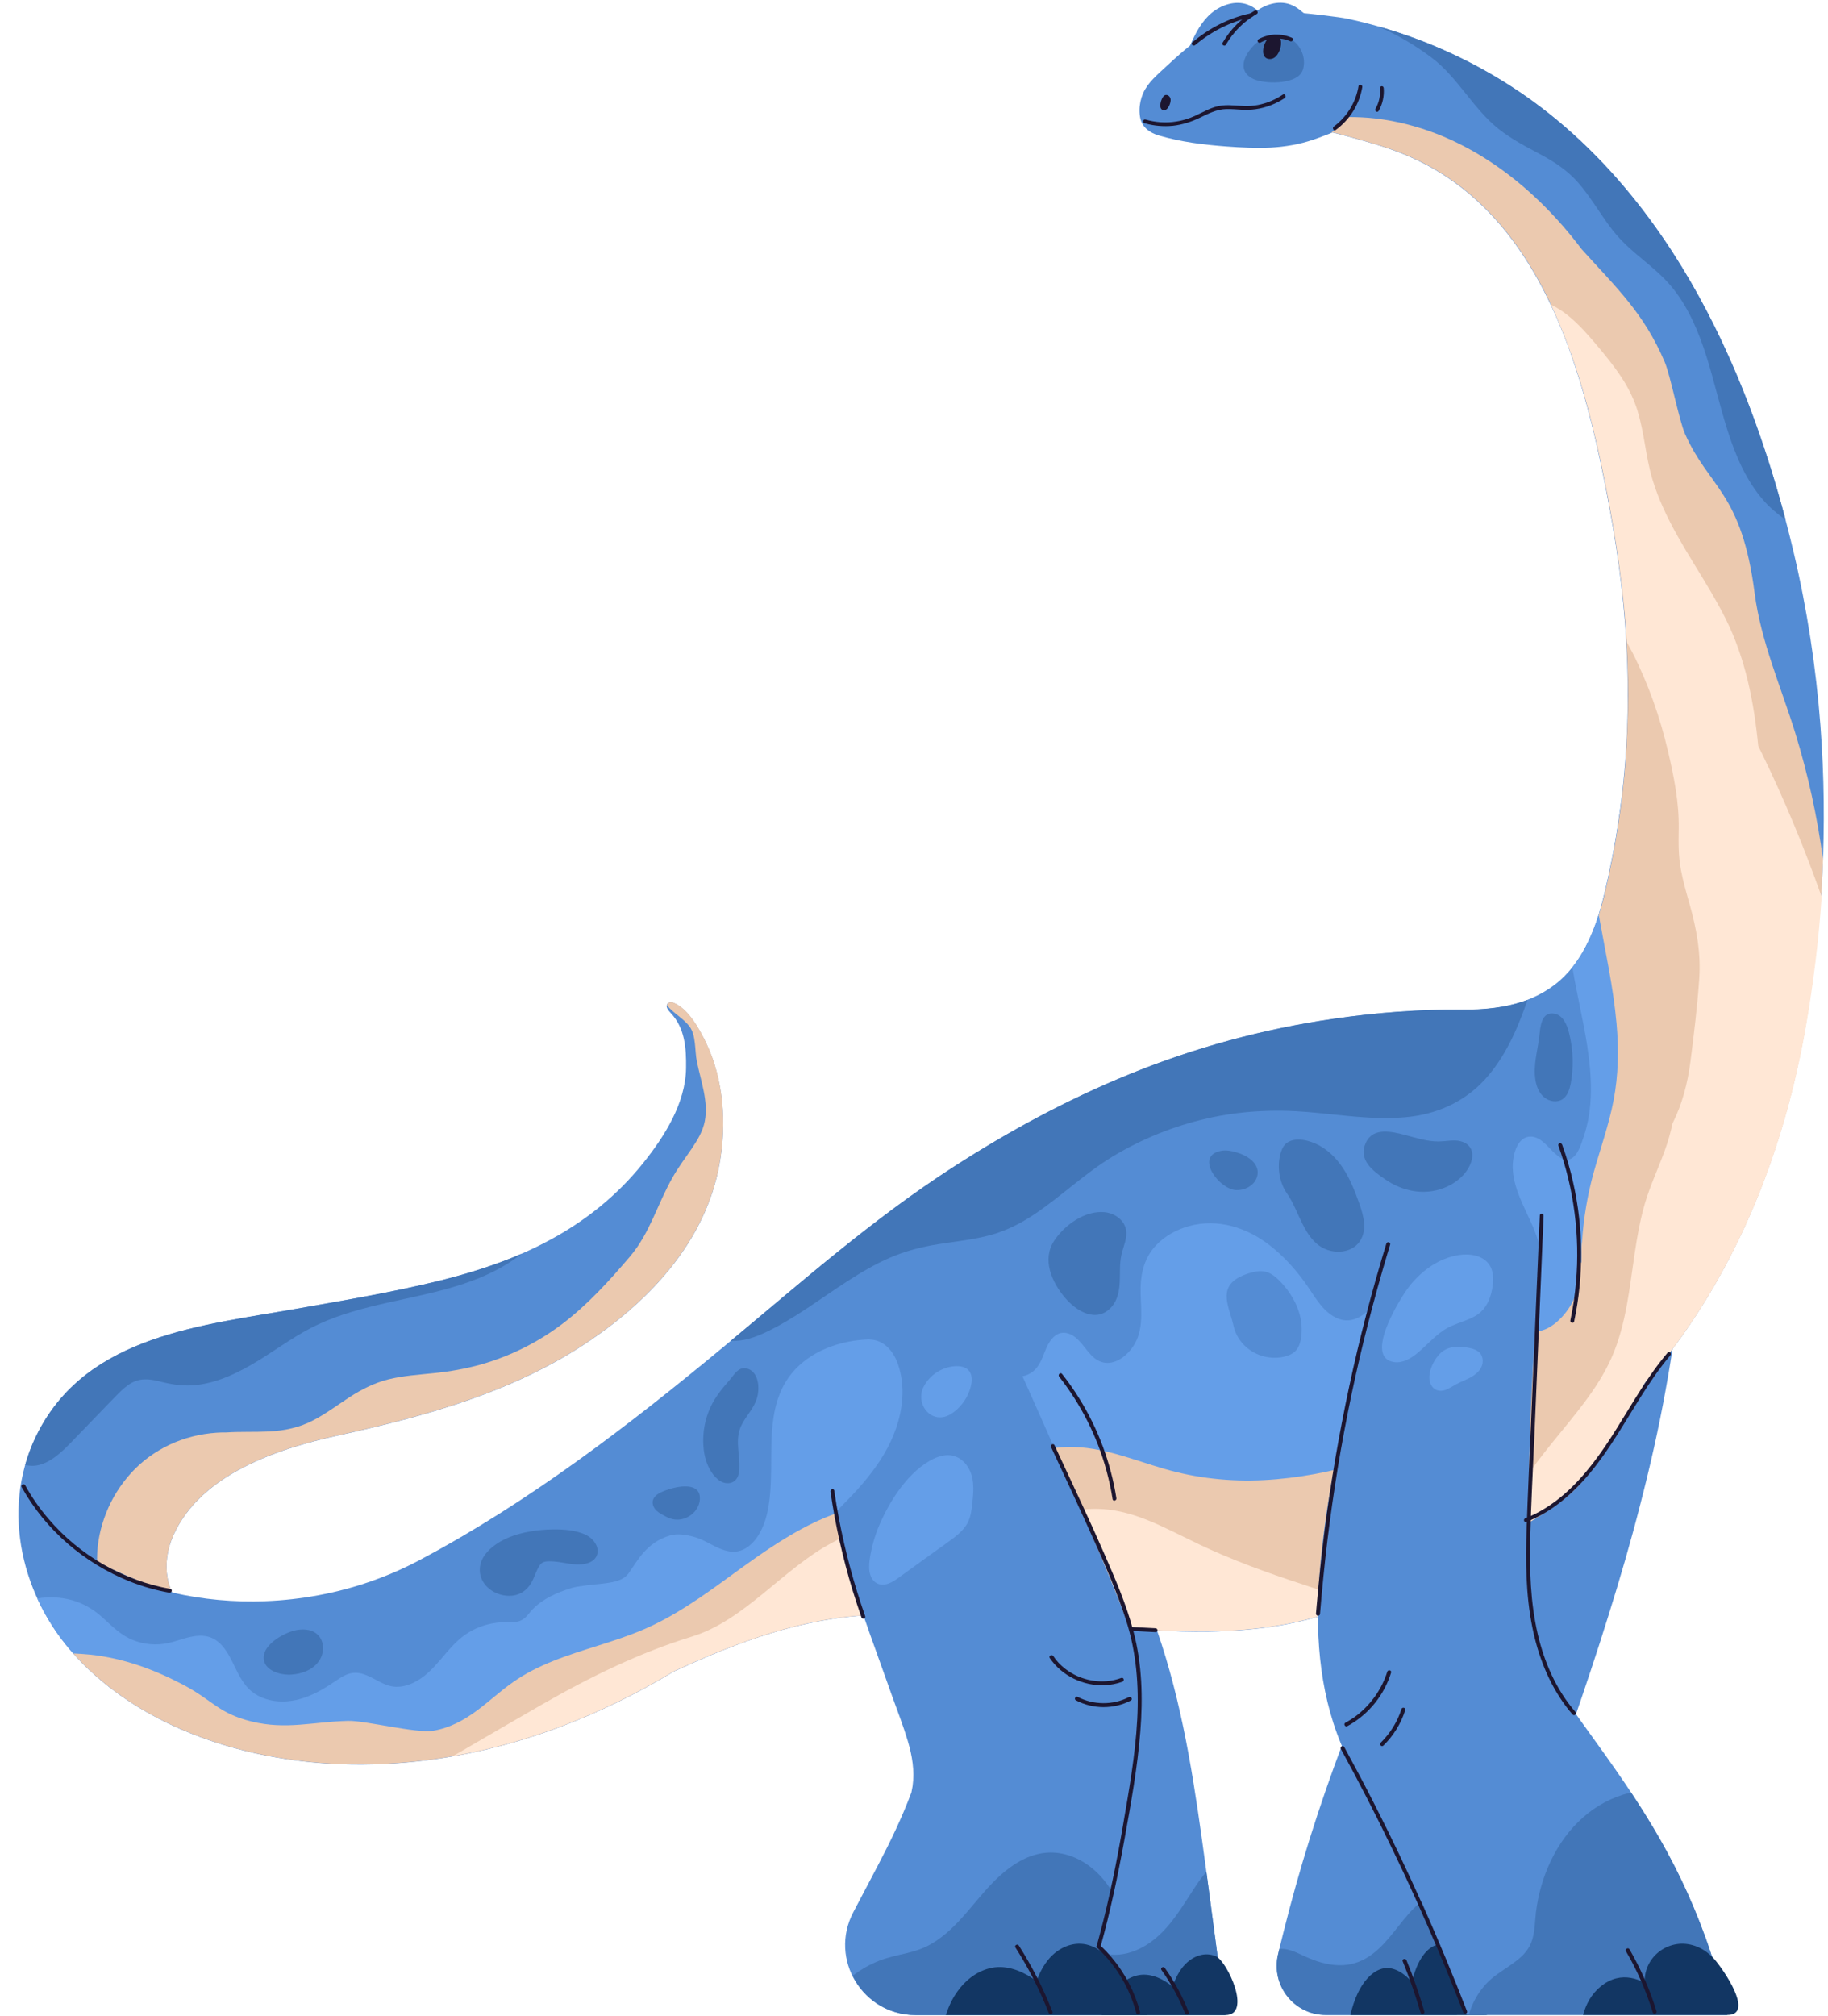 <?xml version="1.0" encoding="UTF-8"?>
<!DOCTYPE svg PUBLIC '-//W3C//DTD SVG 1.0//EN'
          'http://www.w3.org/TR/2001/REC-SVG-20010904/DTD/svg10.dtd'>
<svg height="1496.9" preserveAspectRatio="xMidYMid meet" version="1.0" viewBox="305.7 237.7 1358.1 1496.9" width="1358.1" xmlns="http://www.w3.org/2000/svg" xmlns:xlink="http://www.w3.org/1999/xlink" zoomAndPan="magnify"
><g
  ><g id="change1_1"
    ><path d="M1560.9,1174.5c-1.8,1.1-3.7,2.2-5.5,3.3c0.1-1.1,0.2-2.3,0.3-3.4c0.1-0.6-0.9-0.8-1-0.2 c-0.1,1.4-0.2,2.8-0.4,4.2c-17.6,10.8-34.1,23.3-49.9,36.6c-17.6,15-34.2,31.1-50.2,47.8c-16.2,16.9-32,34.3-47.6,51.7 c-16.1,17.8-31.7,36.2-42.1,58c-8.1,16.9-13.3,35.1-15.3,53.7c-6.2,12.7-12.2,25.5-17.9,38.3c-10,22.4-19.4,45.1-28.1,68 c-8.7,23-16.8,46.4-24.2,69.9c-7.3,23.3-13.9,46.7-19.8,70.4c-1.4,5.5-2.7,10.9-4,16.4c-5.4,22.9,11.9,44.9,35.4,44.9h118.1 c6-19.9,11.9-39.9,17.9-59.8c7.3-24.2,14.5-48.5,21.8-72.7c7-23.4,14-46.8,21-70.2c1.3-3.8,2.7-7.7,4-11.5 c9.5-27.4,18.7-54.8,27.3-82.5c8.6-27.4,16.6-54.9,23.7-82.7c7.2-27.9,13.6-56,18.7-84.4c5.2-28.2,9.2-56.6,11.7-85.2 c0.2-2,0.3-4.1,0.5-6.1c2.1-1.3,4.1-2.6,6.2-3.8C1562.1,1175.1,1561.5,1174.2,1560.9,1174.5z" fill="#548cd4"
    /></g
    ><g id="change2_1"
    ><path d="M1396.5,1645.2c-5.6-5.8-15-5.2-22.1-2.7c-7.3,2.6-13.5,7.5-18.9,13c-10.6,10.8-18.2,24.5-30.5,33.6 c-6.3,4.7-13.5,7.6-21.4,8c-8.7,0.5-17.3-1.8-25.2-5.1c-7.2-2.9-14.2-7.6-22.2-6.9c-0.3,1.4-0.7,2.8-1,4.1 c-5.4,22.9,11.9,44.9,35.4,44.9h97.5c0.1-0.5,0.2-1.1,0.3-1.6c0.9-4.7,0.8-9.5,0.7-14.2c-0.1-4.6,0-9.3,0.5-13.9 c0.5-4.6,1.4-9.2,2.6-13.7c1.2-4.3,2.8-8.5,4.4-12.7c1.6-4.1,3.3-8.3,4.2-12.7C1402.2,1658.6,1401.6,1650.5,1396.5,1645.2z" fill="#4276b8"
    /></g
    ><g id="change1_2"
    ><path d="M1214.1,1719.1c-4.2-31.4-8.3-62.7-12.5-94.1c-3.8-28.1-7.7-56.3-12.8-84.2c-5.1-27.8-11.5-55.5-20.2-82.4 c-7.7-23.8-17.3-46.9-29.2-68.9c-0.7,0-1.5,0-2.2,0c-12.8,0.1-25.7,0.1-38.5,0.4c-6,0.2-12.1,0.7-17.7,3.1c-4.6,2-8.6,5.2-11.9,8.9 c-6.9,7.7-11.1,17.3-14.9,26.7c-4.3,10.6-8,21.5-11.3,32.5c-13.2,44.6-18.4,91-22.1,137.2c-3.7,45.4-5.9,90.9-12.8,135.9h208.2 C1215.5,1729.2,1214.8,1724.1,1214.1,1719.1z" fill="#548cd4"
    /></g
    ><g id="change2_2"
    ><path d="M1214.1,1719.1c-4-30.4-8.1-60.8-12.1-91.2c0,0,0,0,0,0c-2.8,3-5.2,6.4-7.5,9.8c-2.6,3.9-5.1,7.9-7.7,11.8 c-5,7.8-10.3,15.5-16.7,22.2c-5.8,6-12.6,11.2-20.4,14.4c-3.8,1.6-7.9,2.7-12,3.1c-4.6,0.5-9.2,0-13.8-1c-4.8-1.1-9.5-2.7-14.2-4.2 c-4.9-1.6-9.9-3.2-14.8-4.8c-5-1.6-10-3.3-15-4.9c-0.6,1.5-1.1,3.1-1.5,4.8c-0.9,4-1.2,8.2-0.9,12.4c0.7,8.4,3.7,16.7,8,23.9 c4.4,7.2,10.1,13.5,16.7,18.8h113.7C1215.5,1729.2,1214.8,1724.1,1214.1,1719.1z" fill="#4276b8"
    /></g
    ><g id="change1_3"
    ><path d="M1277.2,250.3c-1.7-2-3.8-3.7-5.9-5.3c-2.1-1.6-4.4-3.1-7-4c-9.1-3.3-19.4,0.2-26.6,6.1 c-8.1,6.7-12.9,16.6-16.9,26.1c-0.1,0.1-0.1,0.3-0.2,0.4c-1.3,1.3-2.7,3.1-1.9,4.9c1,2.3,4.4,1.8,6.4,1.7 c5.9-0.3,11.7-2.1,17.2-4.1c5.8-2.1,11.5-4.4,17.3-6.7c5.2-2.1,10.9-3.9,15.5-7.2c1.9-1.4,3.9-3.2,4.3-5.6 C1280.1,254.3,1278.8,252.1,1277.2,250.3z" fill="#548cd4"
    /></g
    ><g id="change3_1"
    ><path d="M1399.3,1705.9c-4.4-8.9-9.7-18.6-16.9-22.7c-6.9-3.9-14.2-0.5-19.5,6.8c-3.9,5.4-6.4,12.2-8.2,19.5 c-0.8-0.8-1.5-1.6-2.3-2.3c-6.4-6.1-14-9.9-21.6-6.9c-6.7,2.6-12.5,9.4-16.4,17.7c-2.4,5-4.1,10.5-5.5,16.2h101.5 C1407.2,1724.4,1403.6,1714.8,1399.3,1705.9z" fill="#123663"
    /></g
    ><g id="change1_4"
    ><path d="M1658.2,776.7c-3.3-43.4-9.9-86.5-19.9-128.8c-15.6-65.9-37.8-130.7-70.5-190.2 c-32.5-59.1-76.1-112.8-132.1-151c-38.9-26.5-82.9-45.2-128.9-55.1c-6.2-1.3-28-3.8-34.3-4.3c-2.1-0.7-4.3-1.3-6.4-1.7 c-9.6-2-4-0.7-13.7,0.1c-3.5,0.3-7.1,0.7-10.6,1.2c-0.7-0.6-1.5-1.2-2.2-1.8c-2.1-1.6-4.4-3.1-7-4c-9.1-3.3-19.4,0.2-26.6,6.1 c-7.6,6.3-12.3,15.4-16.1,24.3c-2.8,2.2-5.5,4.5-8.1,6.8c-3.2,2.8-6.4,5.7-9.6,8.7c-3.3,3-6.6,6-9.7,9.2c-3.1,3.2-5.8,6.8-7.6,10.9 c-1.7,4-2.6,8.2-2.6,12.5c0,4.3,0.7,8.8,3.6,12.2c2.7,3.3,6.7,5.3,10.7,6.5c16.7,4.9,33.3,6.9,50.6,8.2c10.9,0.8,21.8,1.3,32.7,0.8 c10.8-0.6,21.4-2.4,31.6-5.9c4.8-1.6,9.5-3.5,14.2-5.3c5.1,1.2,10.2,2.6,15.2,4c13,3.6,26,7.3,38.5,12.5 c103.1,42.6,133.9,164,152.2,263c3.4,18.7,6.4,37.5,8.6,56.4c9.2,78.1,5.6,155.2-13.1,231.6c-5.4,22.2-14.6,46.3-32.1,61.9 c-20.3,18-46.9,22.4-73.2,22.1c-31.9-0.3-64,2.2-95.5,6.8c-52.1,7.6-103.2,21.4-151.9,41.3c-45.5,18.5-88.9,42-130.2,68.6 c-61.7,39.7-115.1,87.5-171.5,134.1c-70.3,58.2-144.3,115-225.1,157.8c-11.8,6.3-24.1,11.6-36.7,16c-25.1,8.7-51.6,13.6-78.1,14.6 c-23.2,0.9-46.5-1.2-69.1-6.4c-2.3-4.7-3.6-9.8-4.1-15c-0.8-9.4,1.1-19.1,5-27.7c20.4-45.2,77.2-64,121.7-73.8 c65.9-14.5,131.6-32.4,188-70.8c45.4-30.9,85.7-74.2,95.9-130.7c2.8-15.3,3.5-31,1.9-46.5c-1.5-14.8-5.2-29.5-11.5-42.9 c-4.9-10.3-13.4-26.3-24.9-30.7c-1.4-0.5-3.3-0.3-4.2,0.9c-1.5,2.1,0.6,4.8,2.4,6.7c10.7,11.2,11.7,26.2,11.5,40.9 c-0.3,26.2-16.1,51-32,70.8c-38.6,48.1-91.9,72.7-150.4,87.1c-35.3,8.7-71.1,14.7-106.8,21c-70.3,12.4-154.2,19.7-191.6,90.5 c-28.9,54.6-14,119.3,23.1,162.7c29.4,34.3,70.1,57.1,112.9,70.3c31.1,9.6,63.7,14.4,96.3,14.9c85,1.3,167.1-25.4,239.4-69.1 c9.4-4.3,18.9-8.5,28.4-12.5c23-9.5,46.7-17.8,71.1-23.1c12-2.6,24.2-4.6,36.4-5.6c13.2-1.1,26.4-1,39.6-0.4 c27,1.2,54,2.9,81.1,4.4c19.9,1.1,39.9,2.2,59.8,3.3c27,2.8,54,4.7,81.1,4.3c17.7-0.3,35.5-1.6,53-4.6c17.5-3,34.5-7.8,51.1-14.1 c16.8-6.4,33.2-13.5,49.7-20.6c16.5-7.1,32.8-14.4,48.9-22.5c15.7-7.8,31.2-16.3,46-25.7c7.2-4.6,14.3-9.6,20.6-15.5 c6.1-5.6,11.4-12,16.2-18.7c10.2-14.2,19.2-29.4,27.9-44.5c3.4-5.9,6.8-11.9,10.1-18c19.4-21.8,36.4-46,51.1-71.2 c17.1-29.3,31.2-60.3,42.4-92.3c11.6-33,20.2-67.1,26.2-101.6C1659.8,926.4,1663.8,851.2,1658.2,776.7z" fill="#548cd4"
    /></g
    ><g id="change2_3"
    ><path d="M1567.8,457.7c-32.5-59.1-76.1-112.8-132.1-151c-32.2-21.9-68-38.6-105.4-49.2c14.8,6.9,26.5,13.6,39,23 c19.4,14.6,30.7,37.7,49.7,52.9c9.8,7.8,20.8,13.4,31.8,19.3c10.4,5.6,19.9,12,27.7,21c7.5,8.7,13.5,18.5,20.1,27.9 c3.4,4.9,7.1,9.7,11.2,14c4.4,4.7,9.4,9,14.3,13.1c8.7,7.3,17.5,14.4,24.6,23.3c5.8,7.3,10.6,15.4,14.6,23.9 c8.3,17.5,13.3,36.4,18.3,55.1c5,18.5,10.1,37.2,18.6,54.4c4.2,8.5,9.3,16.5,15.5,23.7c4.9,5.7,10.6,10.3,16.6,14.7 C1617,566.2,1596.5,509.9,1567.8,457.7z" fill="#4276b8"
    /></g
    ><g id="change2_4"
    ><path d="M1262.7,265.6c-8.6-3.8-19.2-0.5-25.6,5.9c-5,5-10.7,14.3-5.4,21c1.4,1.7,3.3,3,5.3,3.9 c8.2,3.7,29.6,4.1,35.4-4.4c1.3-1.8,1.8-4,2-6.2C1275.2,277.5,1270.3,269,1262.7,265.6z" fill="#4276b8"
    /></g
    ><g id="change2_5"
    ><path d="M1391.8,987.5c-31.9-0.3-64,2.2-95.5,6.8c-52.1,7.5-103.2,21.4-151.9,41.3c-45.5,18.5-88.9,42-130.2,68.6 c-59.6,38.4-111.4,84.2-165.6,129.3c9,0.5,18-2.6,26-6.4c21.6-10.2,40.6-25,60.5-37.8c10.1-6.5,20.5-12.7,31.6-17.5 c11.7-5.1,23.9-8.2,36.6-10.2c12.8-2,25.8-3.3,38.3-6.7c11.6-3.2,22.4-8.6,32.4-15.3c20.1-13.4,37.5-30.4,58.3-43 c21.7-13.1,45.5-22.7,70.2-28.3c24.5-5.6,49.5-6.9,74.6-4.8c24.1,2,48.4,6.1,72.7,3.9c22.6-2,43.3-10.9,58.8-27.7 c15-16.3,24.2-37.1,31.4-57.8c0.2-0.5,0.4-1.1,0.5-1.6C1425.2,986,1408.4,987.6,1391.8,987.5z" fill="#4276b8"
    /></g
    ><g id="change2_6"
    ><path d="M633,1188.6c-35.3,8.7-71.1,14.7-106.8,21c-70.3,12.4-154.2,19.7-191.6,90.5c-4.4,8.3-7.8,16.9-10.2,25.5 c15.1,4.1,28.3-10.7,37.6-20.3c6.5-6.8,13.1-13.5,19.6-20.3c3.4-3.5,6.7-7,10.1-10.4c2.9-3,5.8-5.9,9.2-8.3c3.6-2.5,7.6-4.1,12-4.2 c4.7-0.2,9.3,1,13.8,2.1c8.3,2,16.3,3,24.8,2.1c16.7-1.9,32-9.5,46.2-18.2c14.9-9.2,29-19.8,45-27.1c16-7.4,33.1-11.8,50.2-15.7 c30.6-6.9,62.4-12.2,89.5-28.9c3.7-2.3,7.3-4.8,10.7-7.5C674,1177,653.8,1183.4,633,1188.6z" fill="#4276b8"
    /></g
    ><g id="change2_7"
    ><path d="M545.6,1460.1c-0.3-3.3-1.6-6.3-4.1-8.6c-4.7-4.3-12-4.4-18.1-2.6c-8,2.3-21.7,10.1-21.8,19.7 c-0.1,9.9,12.8,13.3,20.7,12.7c7.5-0.5,15.3-3.3,19.8-9.3C544.8,1468.7,546,1464.2,545.6,1460.1z" fill="#4276b8"
    /></g
    ><g id="change4_1"
    ><path d="M1617.4,973.2c-18-25.8-36.1-51.6-54.1-77.3c-9-12.9-18-25.8-27.1-38.7c-6.2-8.9-12.3-21-23.9-23.4 c-0.7-0.2-1.4-0.3-2.2-0.3c-3,23.4-7.2,46.8-12.9,70.1c-4.4,18.1-11.4,37.6-23.3,52.5c3.2,19.5,8,38.9,10.9,57.6 c3.5,22.7,5,46.6-2.7,68.7c-1.8,5.3-4.4,14.5-10.5,16.3c-4.1,1.2-7.8-1.8-10.7-4.4c-5-4.5-10.1-12.1-17.5-12.5 c-10.2-0.5-13.5,12.8-13.8,20.6c-0.5,13.7,5.8,26.3,11.4,38.4c5.7,12.1,11.6,25.5,8.5,39.1c-2.5,11.1-10.9,21.6-23.2,21.1 c-8.2-0.3-15.2-5.6-21.1-10.9c-6.3-5.7-12-12.2-18.4-17.9c-5.4-4.7-11.8-9.1-19.1-9.9c-8.9-0.9-16.6,3.7-22.1,10.4 c-7.1,8.7-10.3,19.5-16.1,29c-6.5,10.5-17.8,20.9-31,14.7c-11.1-5.2-17-17.8-24-27.2c-7.3-9.9-15.7-19.1-25.5-26.7 c-17.1-13.2-38.4-20.1-59.8-14.3c-9.4,2.6-18.2,7.4-24.9,14.6c-7.9,8.5-10.9,19.3-11.2,30.7c-0.3,13.8,2.9,29.1-4.1,41.7 c-5.8,10.6-19,20.1-30.3,11c-6.6-5.3-10.8-15.6-19.4-18.2c-8.2-2.5-13.4,4.3-16.3,10.9c-2,4.7-3.5,9.7-6.6,13.9 c-3.7,5.2-9.5,7.4-15.7,7.5c-13.5,0.2-26.7-6.9-39-11.7c-24.9-9.7-51.5-18.8-78.6-15.6c-21.3,2.5-42.8,12.5-54,31.5 c-12.9,21.9-9.7,48.7-10.7,73c-0.5,12.6-1.7,26.3-7.7,37.6c-2.9,5.6-7.3,11-13.3,13.6c-7,3-14.1,0.6-20.5-2.6 c-5.3-2.7-10.4-5.7-16.1-7.2c-5.7-1.5-11.9-2.5-17.6-0.8c-17.5,5.3-24,19-30.5,28c-6,8.5-20.8,7-37.8,9.9c-3,0.5-5.8,1.3-8.8,2.4 c-10.4,3.6-20.7,8.9-27.5,17.7c-7,9.1-13.8,5.5-23.8,6.7c-8.3,1-16.3,4-23.2,8.7c-14.7,10.1-22.3,28.1-38.8,35.9 c-4,1.9-8.5,3.1-12.9,3c-4.2-0.2-8-1.6-11.7-3.5c-6.6-3.3-13.4-8-21.2-6.7c-3.9,0.7-7.4,2.8-10.7,5c-3.7,2.5-7.4,5-11.3,7.2 c-8,4.6-16.9,8.1-26.2,8.8c-8.3,0.6-17-1.1-24-5.8c-6.2-4.1-9.9-10.4-13.2-16.9c-5.5-11-10.9-25-25.1-26c-9-0.6-17.4,3.6-25.9,5.4 c-8.7,1.9-18,1.1-26.3-2.3c-8.7-3.5-15.1-10-21.9-16.2c-5.8-5.3-12.2-9.5-19.6-12.2c-9.3-3.3-19.6-4.1-29.4-2.4 c6.3,13.7,14.5,26.5,24.2,37.8c29.4,34.3,70.1,57.1,112.9,70.3c31.1,9.6,63.7,14.4,96.3,14.9c85,1.3,167.1-25.4,239.4-69.1 c9.4-4.3,18.9-8.5,28.4-12.5c23-9.5,46.7-17.8,71.1-23.1c12-2.6,24.2-4.6,36.4-5.6c13.2-1.1,26.4-1,39.6-0.4 c27,1.2,54,2.9,81.1,4.4c19.9,1.1,39.9,2.2,59.8,3.3c27,2.8,54,4.7,81.1,4.3c17.7-0.3,35.5-1.6,53-4.6c17.5-3,34.5-7.8,51.1-14.1 c16.8-6.4,33.2-13.5,49.7-20.6s32.8-14.4,48.9-22.5c15.7-7.8,31.2-16.3,46-25.7c7.2-4.6,14.3-9.6,20.6-15.5 c6.1-5.6,11.4-12,16.2-18.7c10.2-14.2,19.2-29.4,27.9-44.5c3.5-6,6.8-11.9,10.1-18c19.4-21.8,36.4-46,51.1-71.2 c17.1-29.3,31.2-60.3,42.4-92.3c10-28.4,17.8-57.6,23.6-87.2C1636.4,1000,1626.7,986.5,1617.4,973.2z M1272.5,1230.3 c-0.5,3.5-1.4,7.2-3.7,10c-2.3,2.8-5.8,4.2-9.2,5c-3.5,0.8-7.3,1-10.9,0.5c-12.9-1.6-23.8-10.9-26.6-23.6 c-3-13.6-11.8-27.6,4.5-36.1c3.5-1.8,7.4-3.1,11.2-3.9c3.9-0.8,7.8-0.7,11.5,1.2c3.2,1.7,5.9,4.2,8.4,6.9c2.5,2.7,4.8,5.6,6.8,8.7 c4,6.2,6.9,13.1,7.9,20.4C1272.9,1223.1,1272.9,1226.7,1272.5,1230.3z" fill="#649ee8"
    /></g
    ><g id="change5_1"
    ><path d="M1358.9,1324.3c-6,15.1-10.9,30.6-14.9,46.3c-2.6,10.4-4.7,20.8-6.4,31.4c-0.9,5.8-1.6,11.5-2.3,17.3 c-9.1,3.8-18.2,7.6-27.5,11.1c-16.6,6.3-33.6,11.1-51.1,14.1c-17.5,3-35.3,4.4-53,4.6c-27.1,0.4-54.2-1.5-81.1-4.3 c-17.5-1-35-1.9-52.5-2.9c-1.6-2.1-3.2-4.3-4.7-6.6c-9.5-14-17.3-29.9-20.1-46.7c-0.5-1.3-0.9-2.6-1.2-4 c-1.8-7.1-2.1-14.4-1.1-21.6c9.8-15.7,20.2-33.4,33.6-47.1c7.5-2.4,15.4-3.5,23.1-3.6c24.5-0.4,47.7,9.5,70.9,16.2 c24.1,7,49,9.7,74.1,8.4c25.2-1.3,50.2-6.2,74.4-13.3c12.1-3.5,24-7.6,35.8-12.1C1356.4,1315.8,1357.8,1320,1358.9,1324.3z" fill="#ebc9af"
    /></g
    ><g id="change5_2"
    ><path d="M958.7,1436.9c-5.5,0.1-11,0.3-16.6,0.8c-12.3,1-24.4,3-36.4,5.6c-24.4,5.4-48,13.6-71.1,23.1 c-9.6,4-19,8.2-28.4,12.5c-72.3,43.8-154.3,70.4-239.4,69.1c-32.5-0.5-65.2-5.3-96.3-14.9c-41.6-12.9-81.3-34.8-110.4-67.5 c4.2,0.2,8.4,0.5,12.7,0.9c24.4,2.6,46.9,10.8,68.5,22.1c22.6,11.8,26.5,21.5,51.5,27.6c25.7,6.2,45.1,0.2,71.4-0.5 c12.7-0.4,51,9.5,63.5,7.3c12.3-2.1,22.9-7.9,32.8-15.3c9-6.7,17.2-14.4,26.4-20.8c9.2-6.5,19.3-11.5,29.8-15.7 c22.2-8.9,45.7-14.1,67.6-23.6c22.7-9.8,43-24.2,62.9-38.7c27.1-19.7,56.6-41.3,89.4-50.4c0.2,0.9,0.4,1.9,0.6,2.8 c4.3,20.1,9.7,39.9,16.2,59.4C955.1,1425.9,956.8,1431.4,958.7,1436.9z" fill="#ebc9af"
    /></g
    ><g id="change5_3"
    ><path d="M840.2,1102.3c-10.2,56.4-50.5,99.8-95.9,130.7c-56.4,38.4-122.1,56.3-188,70.8 c-44.5,9.8-101.3,28.6-121.7,73.8c-3.9,8.6-5.8,18.2-5,27.7c0.4,5.1,1.7,10,3.9,14.6c-0.5-0.1-1-0.2-1.5-0.2 c-10.9-2.9-21.4-7.1-31.7-11.6c-7.5-3.3-15.4-6.6-22.5-10.9c0-0.6,0-1.2,0-1.8c0-11.7,2.5-23.4,6.8-34.2 c4.3-10.9,10.7-21,18.6-29.7c8-8.8,17.8-15.8,28.5-20.9c10.9-5.1,22.8-8.1,34.8-8.9c2.4-0.2,4.8-0.2,7.2-0.2 c10.6-0.7,21.2-0.2,31.7-0.7c11.7-0.6,22.8-2.9,33.2-8.4c9.4-4.9,17.9-11.3,26.8-17.1c9-5.8,18.4-10.6,28.8-13.2 c11.3-2.8,23-3.5,34.5-4.7c11.5-1.2,22.9-3.2,34.1-6.3c21.9-6.2,42.6-16.5,60.8-30.3c18.8-14.3,34.8-31.9,50.1-49.9 c15-17.7,20-38.2,31.7-58.8c9-15.9,21.1-27.5,23.9-41.6c2.9-14.7-2.9-29.8-5.9-44.7c-1.6-7.9-0.5-19.1-5.3-25.6 c-4.6-6.3-12.6-10.3-16.9-16c0.1-0.4,0.2-0.8,0.5-1.1c0.9-1.2,2.7-1.4,4.1-0.9c11.5,4.4,20,20.4,24.9,30.7 c6.4,13.5,10,28.2,11.5,42.9C843.7,1071.3,843,1087,840.2,1102.3z" fill="#ebc9af"
    /></g
    ><g id="change5_4"
    ><path d="M1651.3,972.9c0-0.1,0-0.2,0.1-0.4c0,0,0,0,0-0.1c4.6-31.9,7.5-64.1,8.7-96.3c-4.2-31.7-11.1-63.1-20.5-93.7 c-10.7-34.6-25.6-68.1-30.3-104.2c-9.7-75.1-33.7-77.8-51.7-118.2c-4.4-10-10.8-43.1-15-53.2c-15.5-36.5-35.9-55.3-61.8-84 c-37.2-49.5-90.2-89.7-153.1-97.1c-6.8-0.8-13.7-1.1-20.5-1.1c-3.2,4.6-8,8.5-13,12c0.5-0.2,1.1-0.4,1.6-0.6 c5.1,1.2,10.2,2.6,15.2,4c13,3.7,26,7.3,38.6,12.5c103.1,42.6,133.9,164,152.2,263c3.4,18.7,6.4,37.5,8.6,56.4 c3.7,31.5,5.3,62.9,4.7,94c0,2.2-0.1,4.5-0.2,6.7c0,0.7,0,1.3-0.1,2c-0.1,2.1-0.2,4.2-0.2,6.4c0,0.7-0.1,1.5-0.1,2.2 c-0.1,2.1-0.2,4.2-0.3,6.2c0,0.8-0.1,1.5-0.1,2.3c-0.1,2.2-0.3,4.3-0.4,6.5c0,0.7-0.1,1.3-0.1,2c-2.5,34.6-7.9,69-16.2,103.3 c-1.1,4.6-2.4,9.2-3.9,13.8c4.8,26.8,10.8,53.4,13.2,80.6c1.7,19,1.4,38.2-2.2,56.9c-3.5,18.3-9.8,35.8-14.8,53.7 c-4.6,16.7-7.5,33.8-8.6,51c-0.8,4.9-0.3,10.5-0.5,15.8c-0.3,0-0.6-0.1-0.9-0.1c0.8,6.2-2.8,22.3-4,25.6 c-4.1,10.8-16.6,25.7-29.4,25.7c0,0,0,0,0,0c0.4-0.8,0.9-1.6,1.3-2.3c0.4-0.7-0.7-1.2-1.2-0.5c-11.3,18.8-13.8,40.9-14.2,62.5 c-0.6,24,0.2,48.1,1.5,72.1c0.3,4.7,0.6,9.5,0.9,14.2c6.1-3.5,12.2-7.1,18.1-10.9c7.2-4.6,14.3-9.6,20.6-15.5 c6.1-5.6,11.4-12,16.2-18.7c10.2-14.2,19.2-29.4,27.9-44.5c3.5-6,6.8-11.9,10.1-18c19.4-21.8,36.4-46,51.1-71.2 c17.1-29.3,31.2-60.3,42.4-92.3c10.3-29.2,18.2-59.2,24-89.6c0,0,0,0,0,0c0.1-0.4,0.1-0.7,0.2-1.1c0.7-3.6,1.4-7.2,2-10.8 c0.7-4.2,1.4-8.5,2.1-12.7c0.1-0.5,0.2-1,0.2-1.5C1650.1,981.5,1650.7,977.2,1651.3,972.9z" fill="#ebc9af"
    /></g
    ><g fill="#ffe7d5" id="change6_1"
    ><path d="M1244,1404.2c-13-4.7-25.8-9.8-38.4-15.4c-12.1-5.4-23.8-11.6-35.9-17.2c-11.6-5.4-23.6-10.1-36.2-12.2 c-10.4-1.7-21.1-1.5-31.4,0.5c-16.4,3.1-32,10.6-44.6,21.5c-0.8-0.4-1.5-0.7-2.3-1c-7.1-3-14.7-4.6-22.3-5.4 c-8.3-0.9-16.6-0.8-24.9-0.3c-9.9,0.6-19.8,1.8-29.5,3.7c-3-2.6-6.6-4.5-10.4-5.7c-15.5-4.8-31.5,3.8-44.8,11 c-36,19.3-64.6,57.5-103.6,69.4c-38.5,11.8-75.6,29.9-111.3,50.4c-17.9,10.3-35.7,20.6-53.5,31c-4.2,2.5-8.4,4.9-12.6,7.3 c57.9-10.1,113.3-32.4,164-63c9.4-4.3,18.9-8.5,28.4-12.5c23-9.5,46.7-17.8,71.1-23.1c12-2.6,24.2-4.6,36.4-5.6 c13.2-1.1,26.4-1,39.6-0.4c27,1.2,54,2.9,81.1,4.4c19.9,1.1,39.9,2.2,59.9,3.3c26.9,2.8,54,4.7,81.1,4.3c17.7-0.3,35.5-1.6,53-4.6 c17.5-3,34.5-7.8,51.1-14.1c2.8-1.1,5.7-2.2,8.5-3.3c-11.2-2.5-22.2-6.2-33.1-9.6C1270.1,1413.3,1257,1408.9,1244,1404.2z"
      /><path d="M1614.5,796.8c-0.8-1.7-1.6-3.3-2.5-5c-3.2-32.6-9.4-64.8-24.1-94.3c-14-28.1-33.2-53.3-46.2-81.9 c-3.3-7.2-6.1-14.5-8.4-22.1c-2.5-8.4-4-17-5.5-25.7c-1.5-8.4-3-16.8-5.5-25c-2.4-7.9-6-15.3-10.3-22.3 c-4.4-7.1-9.5-13.7-14.8-20.2c-4.9-6-10-12-15.3-17.7c-6.8-7.2-14.7-14.3-23.9-18.6c5.5,11.6,10.3,23.7,14.7,35.9 c0.2,0.4,0.3,0.9,0.5,1.3c1.1,3,2.1,6,3.1,9c0.1,0.2,0.2,0.5,0.2,0.7c0.9,2.7,1.7,5.3,2.6,8c0.3,0.8,0.5,1.7,0.8,2.5 c0.6,2.1,1.3,4.3,1.9,6.4c0.3,0.9,0.5,1.8,0.8,2.7c0.7,2.3,1.3,4.7,2,7c0.2,0.6,0.3,1.2,0.5,1.8c0.8,2.9,1.6,5.9,2.3,8.8 c0.2,0.7,0.3,1.4,0.5,2.1c0.6,2.3,1.1,4.5,1.7,6.8c0.2,1,0.5,1.9,0.7,2.9c0.5,2.1,1,4.2,1.5,6.3c0.2,0.9,0.4,1.8,0.6,2.6 c0.6,2.7,1.2,5.3,1.8,8c0.1,0.2,0.1,0.5,0.2,0.8c0.6,3,1.3,6,1.9,8.9c0.1,0.7,0.3,1.3,0.4,2c0.5,2.3,0.9,4.6,1.4,6.9 c0.2,0.8,0.3,1.7,0.5,2.5c0.4,2.2,0.9,4.4,1.3,6.6c0.1,0.7,0.3,1.4,0.4,2.1c0.5,2.9,1.1,5.7,1.6,8.5c3.4,18.7,6.4,37.5,8.6,56.4 c0.3,2.9,0.7,5.8,1,8.7c0.1,1.2,0.2,2.4,0.4,3.5c0.2,1.7,0.3,3.4,0.5,5.1c0.1,1.4,0.3,2.8,0.4,4.2c0.1,1.5,0.3,3.1,0.4,4.6 c0.1,1.3,0.2,2.6,0.3,3.9c0.3,4.4,0.6,8.8,0.9,13.2c1.4,2.6,2.8,5.1,4.1,7.6c11.8,23.2,20.6,48.3,26.5,73.6 c4.4,18.8,8.2,37.8,7.9,57.2c-0.2,10.3-0.3,20.2,1.6,30.4c1.6,8.6,4,17,6.4,25.4c5.3,18.8,8.6,36.6,7.2,56.2 c-1.4,20.3-3.9,40.8-6.5,61c-2.1,16.2-6.1,31.5-13.3,45.9c-1.5,7-3.5,13.9-6,20.8c-4.7,12.8-10.5,25.1-14.4,38.2 c-7.3,24.8-8.9,50.8-13.6,76.2c-2.5,13.3-5.8,26.4-11.3,38.8c-5.2,11.7-12.2,22.5-19.8,32.7c-15.2,20.4-32.8,39-46.5,60.6 c-9,14.1-16.8,28.9-23.2,44.3c13.5-6.9,26.7-14.3,39.5-22.4c7.2-4.6,14.3-9.6,20.6-15.5c6.1-5.6,11.4-12,16.2-18.7 c10.2-14.2,19.2-29.4,27.9-44.5c3.4-6,6.8-11.9,10.1-18c19.4-21.8,36.4-46,51.1-71.2c17.1-29.3,31.2-60.3,42.4-92.3 c11.6-33,20.2-67.1,26.2-101.6c5.5-31.7,9.4-63.6,11.6-95.7C1646.3,867.4,1631.4,831.5,1614.5,796.8z"
    /></g
    ><g id="change7_24"
    ><path d="M321.8,1342.1c8.8,15.9,20.5,30.1,34.2,42c13.6,11.8,29.2,21.3,46,28c9.5,3.8,19.4,6.6,29.5,8.4 c1.8,0.3,2.6-2.5,0.8-2.8c-17.6-3.1-34.5-9.4-50-18.3c-15.4-8.9-29.3-20.4-40.8-34c-6.5-7.6-12.3-15.9-17.1-24.7 C323.4,1339.1,320.9,1340.5,321.8,1342.1L321.8,1342.1z" fill="#1c1630"
    /></g
    ><g id="change1_5"
    ><path d="M1559.3,1643.4c-32.1-71-75.8-118.7-102.6-162.3c-5.6-9.1-8.9-19.4-11-29.9c-2.3-11.4-2.8-23.1-3.2-34.8 c-1.6-48.8-1.2-97.7,1.2-146.5c1.3-26.3,3.2-52.5,5.6-78.8c-2.5-11.4-8.9-21.8-17.2-29.9c-11.1-10.9-25.5-17.7-40.9-20.1 c-16-2.5-32.7-0.3-47.5,6.3c-2.1,0.9-4.1,1.9-6,3c-11.9,42.7-22.3,85.7-31.3,129.1c-9,43.7-17.8,88-20.7,132.7 c-2.9,43.7,1,88.2,19.7,128.3c9.4,20.2,21.4,39,31.9,58.6c10.6,19.8,20.2,40.2,29.1,60.9c10.4,24.4,19.9,49.1,28.9,74l193.5,0 C1582.7,1702.9,1572.4,1672.5,1559.3,1643.4z" fill="#548cd4"
    /></g
    ><g id="change2_8"
    ><path d="M1396.6,1088.3c-2.4-2.4-6-3.4-9.3-3.6c-4.4-0.2-8.7,0.7-13,0.7c-8.3,0-16.4-2.6-24.3-4.7 c-10-2.6-23.9-6.1-29.4,5.3c-6.2,12.9,4.8,21.1,14.3,27.6c12.8,8.8,28.7,12.1,43.6,6.3c6.4-2.5,12.4-6.6,16.5-12.2 C1398.8,1102.5,1402.2,1093.8,1396.6,1088.3z" fill="#4276b8"
    /></g
    ><g id="change4_2"
    ><path d="M1407.3,1248.5c0-1.7-0.4-3.5-1.3-4.9c-1-1.7-2.7-2.8-4.5-3.6c-1.9-0.8-3.9-1.2-6-1.6 c-2.1-0.4-4.2-0.6-6.4-0.6c-4,0-8.1,1-11.4,3.3c-6.8,4.8-14,19.6-7.6,26.8c1.1,1.3,2.6,2.2,4.3,2.5c1.8,0.4,3.6,0.1,5.3-0.5 c1.8-0.7,3.5-1.7,5.1-2.6c1.9-1.1,3.8-2.2,5.8-3.1c3.9-1.8,8.1-3.3,11.4-6.1C1405.1,1255.7,1407.3,1252.3,1407.3,1248.5z" fill="#649ee8"
    /></g
    ><g id="change4_3"
    ><path d="M1414.8,1184.1c-0.4-2.5-1.1-4.9-2.6-7.1c-4.6-6.9-14.1-8.5-22.3-7.3c-15.2,2.2-28.5,11.9-37.8,24.1 c-6.4,8.4-33.7,52.5-10.4,55.5c6.4,0.8,12.5-2.9,17.5-7.1c7.4-6.3,13.8-14,22.4-18.6c8-4.2,17.7-5.6,24.4-11.7 c5.1-4.8,7.6-11.8,8.6-18.8C1415,1190.1,1415.2,1187,1414.8,1184.1z" fill="#649ee8"
    /></g
    ><g id="change2_9"
    ><path d="M1559.3,1643.4c-12.7-28.1-27.2-52.5-41.8-74.5c-0.3,0.1-0.7,0.2-1,0.2c-12.9,3.2-24.8,9.5-34.7,18.3 c-10,8.8-17.9,19.8-23.7,31.8c-5.9,12.2-9.7,25.5-11.3,38.9c-0.9,7.6-0.7,15.6-3.7,22.8c-2.6,6.1-7.4,10.6-12.7,14.4 c-5.2,3.9-10.9,7.2-15.9,11.3c-4.7,3.9-8.6,8.6-11.7,13.8c-2.6,4.3-4.5,8.9-5.9,13.7H1589 C1582.7,1702.9,1572.4,1672.5,1559.3,1643.4z" fill="#4276b8"
    /></g
    ><g id="change1_6"
    ><path d="M1152.2,1513.6c-1.7,39.3-8.4,78.2-17.4,116.4c-8.2,35.1-18.2,69.7-28.3,104.2H985.8 c-39.2,0-64.4-41.6-46.2-76.3c8.1-15.5,15.2-28.9,18.2-34.6c9.3-17.7,18-35.7,25-54.4c0,0,0,0,0,0c0.3-1.6,0.6-3.1,0.9-4.7 c1.6-11.4-0.3-22.7-3.6-33.7c-3.2-10.7-7.3-21.3-11.1-31.8c-3.9-11-7.9-22-11.8-33c-7.5-20.8-15-41.7-21-63 c-1.8-6.3-5.4-22.2-9.4-42c4-4.6,8.5-8.8,12.7-13.3c9.7-10.4,18.7-21.6,25.5-34.3c6.7-12.6,11-26.6,11.2-40.9 c0.1-7-0.9-14-3.1-20.6c-2-6.1-5.4-12-10.8-15.7c-3-2.1-6.5-3.3-10.5-3.4c14.9-12,34.1-20.2,52.7-22.1c2.1-0.2,4.2-0.3,6.2-0.4 c14.5,4.2,23.3,23.1,41.3,20.9c15.5,32.2,61.4,137.4,74.9,170.5c7.4,18.1,15.3,36.3,20.6,55.1 C1152.7,1475.1,1153.1,1494.2,1152.2,1513.6z" fill="#548cd4"
    /></g
    ><g id="change4_4"
    ><path d="M1023.7,1325.6c-2.6-3.4-6.1-6-10.4-6.9c-4.8-1-9.7,0.3-14.1,2.4c-18.3,8.9-32.1,30.5-40,48.7 c-3.6,8.3-6.1,17.2-7.4,26.2c-0.5,3.8-0.7,7.9,0.6,11.6c1.2,3.7,4.2,6.6,8.2,6.9c4.9,0.4,9.4-2.7,13.1-5.4 c4.7-3.4,9.4-6.8,14.1-10.2c4.7-3.4,9.3-6.7,14-10.1c4.4-3.1,8.8-6.2,13.1-9.5c3.6-2.8,7.1-6.1,9.4-10.1c2.5-4.5,3.2-9.6,3.7-14.7 C1029.2,1344.7,1030,1333.9,1023.7,1325.6z" fill="#649ee8"
    /></g
    ><g id="change4_5"
    ><path d="M1024,1254.2c-3.5-2.4-8.5-2.2-12.5-1.4c-8.2,1.7-15.6,7.1-19.5,14.6c-6.9,13.1,6.1,29.2,20.2,20.4 c7.7-4.8,13.4-13.2,15.1-22.1C1028.1,1261.7,1027.7,1256.8,1024,1254.2z" fill="#649ee8"
    /></g
    ><g id="change2_10"
    ><path d="M1111.8,1621.3c-9.5-6.1-20.7-9.1-31.9-7.3c-11.8,1.9-22.2,8.5-31,16.4c-18,16.1-30.2,38.9-51.6,51.1 c-5.9,3.4-12.3,5.4-18.8,6.9c-6.5,1.5-13,2.9-19.3,5.3c-7.2,2.8-13.9,6.6-20,11.3c8.3,16.8,25.5,29.2,46.8,29.2h120.7 c8.8-30.4,17.7-60.9,25.2-91.6C1126.9,1634.1,1120.1,1626.6,1111.8,1621.3z" fill="#4276b8"
    /></g
    ><g id="change3_2"
    ><path d="M1580.9,1694.5c-6.4-8.1-15-12.9-24.4-13.3c-8.9-0.3-17.6,3.8-23.1,10.8c-4.1,5.2-6.1,11.7-5.8,18.2 c-6.5-3.4-13.7-5.1-21-3.3c-8.5,2.1-15.6,8.4-20,15.7c-2.1,3.6-3.7,7.5-4.8,11.5H1589C1607.3,1734.2,1590.7,1706.9,1580.9,1694.5z" fill="#123663"
    /></g
    ><g id="change3_3"
    ><path d="M1141.4,1705.7c-6.5-9-14.3-18.7-24.9-22.8c-10.2-4-20.9-0.6-28.7,6.6c-5.7,5.3-9.3,12.2-12,19.4 c-1.1-0.8-2.2-1.6-3.4-2.3c-9.4-6.1-20.6-10-31.7-7.1c-9.8,2.5-18.3,9.3-24,17.6c-3.7,5.2-6.3,11-8.3,17.1h149.5 C1153.2,1724.3,1147.8,1714.7,1141.4,1705.7z" fill="#123663"
    /></g
    ><g id="change3_4"
    ><path d="M1209,1690.5c-8-3.4-16.4-0.4-22.6,5.8c-4.5,4.6-7.4,10.5-9.5,16.7c-0.9-0.7-1.8-1.3-2.7-2 c-7.3-5.2-16.1-8.5-24.9-5.9c-7.7,2.2-14.4,8.1-18.9,15.2c-2.8,4.3-4.8,9-6.3,13.9h92C1236.2,1734.2,1217.3,1694,1209,1690.5z" fill="#123663"
    /></g
    ><g id="change7_27"
    ><path d="M1301.9,1536.6c13.5,24.7,26.4,49.7,38.6,75.1c12.2,25.2,23.7,50.8,34.6,76.6c6.1,14.5,12,29.1,17.7,43.8 c0.7,1.7,3.5,1,2.8-0.8c-10.2-26.2-21-52.2-32.5-77.8c-11.5-25.7-23.6-51.1-36.4-76.2c-7.2-14.2-14.7-28.2-22.3-42.2 C1303.5,1533.5,1301,1535,1301.9,1536.6L1301.9,1536.6z" fill="#1c1630"
    /></g
    ><g id="change7_21"
    ><path d="M1347.8,1694.2c5.1,12.5,9.5,25.2,13.3,38.2c0.5,1.8,3.3,1,2.8-0.8c-3.7-13-8.2-25.7-13.3-38.2 C1349.9,1691.8,1347.1,1692.5,1347.8,1694.2L1347.8,1694.2z" fill="#1c1630"
    /></g
    ><g id="change7_19"
    ><path d="M1513.7,1686.8c8.4,14.3,15,29.5,19.9,45.4c0.5,1.8,3.3,1,2.8-0.8c-4.9-16.1-11.7-31.6-20.1-46.1 C1515.3,1683.7,1512.8,1685.2,1513.7,1686.8L1513.7,1686.8z" fill="#1c1630"
    /></g
    ><g id="change7_6"
    ><path d="M1449.7,1140.4c-1.1,25.8-2.2,51.6-3.3,77.5c-1.1,25.8-2.2,51.6-3.3,77.5c-1.1,25.7-2.3,51.4-3.2,77.1 c-0.8,24.5-0.7,49.3,4.2,73.5c4.2,21,12.1,41.7,25.1,59c1.6,2.1,3.2,4.1,4.9,6c1.2,1.4,3.3-0.6,2-2c-14.2-16.4-23-36.7-27.9-57.6 c-5.5-23.5-6.2-47.9-5.6-71.9c0.6-25.4,2-50.8,3.1-76.2c1.1-25.5,2.1-50.9,3.2-76.4c1.1-25.6,2.1-51.2,3.2-76.7 c0.1-3.2,0.3-6.4,0.4-9.6C1452.6,1138.6,1449.7,1138.6,1449.7,1140.4L1449.7,1140.4z" fill="#1c1630"
    /></g
    ><g id="change7_25"
    ><path d="M1439.7,1368c19.1-7.5,34.8-21.2,47.7-36.9c14.1-17.1,25-36.5,36.8-55.3c6.9-10.9,14.1-21.7,22.5-31.6 c1.2-1.4-0.8-3.5-2-2c-14.8,17.4-26,37.4-38.1,56.7c-11,17.6-23.1,34.8-38.8,48.5c-8.6,7.4-18.2,13.7-28.8,17.8 C1437.2,1365.8,1437.9,1368.6,1439.7,1368L1439.7,1368z" fill="#1c1630"
    /></g
    ><g id="change7_10"
    ><path d="M1286.4,1436.2c1.5-18.2,3.3-36.4,5.5-54.6c2.2-18,4.8-36,7.7-53.9c3-17.9,6.3-35.7,10-53.4 c3.7-17.7,7.8-35.3,12.3-52.9c4.5-17.7,9.4-35.3,14.6-52.8c0.7-2.2,1.3-4.4,2-6.6c0.5-1.8-2.2-2.5-2.8-0.8 c-5.4,17.6-10.4,35.2-15,53c-4.6,17.6-8.8,35.3-12.6,53.1c-3.8,17.7-7.2,35.5-10.3,53.4c-3,17.9-5.7,35.8-8,53.8 c-2.3,18.2-4.2,36.4-5.8,54.7c-0.2,2.3-0.4,4.6-0.6,6.8C1283.4,1438.1,1286.3,1438.1,1286.4,1436.2L1286.4,1436.2z" fill="#1c1630"
    /></g
    ><g id="change7_11"
    ><path d="M1092.6,1260.1c16.2,20.6,28.2,44.4,35.1,69.6c1.9,7,3.5,14.2,4.6,21.4c0.3,1.8,3.1,1.1,2.8-0.8 c-4.1-26.2-13.6-51.6-27.6-74.1c-3.9-6.3-8.2-12.4-12.8-18.2C1093.5,1256.6,1091.4,1258.6,1092.6,1260.1L1092.6,1260.1z" fill="#1c1630"
    /></g
    ><g id="change7_2"
    ><path d="M1086.6,1312.4c10.9,23.5,22,47,32.5,70.7c8.5,19,16.8,38.1,23.2,57.9c7.7,23.7,9.6,48.7,8.3,73.5 c-1.4,26.7-6.2,53.2-10.7,79.5c-4.6,26.6-9.9,53-16.8,79.1c-0.9,3.3-1.7,6.5-2.6,9.7c-0.5,1.8,2.3,2.6,2.8,0.8 c7.3-26.3,12.9-52.9,17.8-79.8c4.8-26.6,9.7-53.4,11.8-80.3c2-24.8,1.3-50-5.1-74.2c-5.3-20.3-13.9-39.9-22.3-59.1 c-10.2-23.4-21.2-46.5-31.9-69.6c-1.5-3.2-3-6.4-4.5-9.7C1088.3,1309.3,1085.8,1310.7,1086.6,1312.4L1086.6,1312.4z" fill="#1c1630"
    /></g
    ><g id="change7_13"
    ><path d="M1146.7,1448.9c5.8,0.3,11.7,0.6,17.5,0.9c1.9,0.1,1.9-2.8,0-2.9c-5.8-0.3-11.7-0.6-17.5-0.9 C1144.9,1445.9,1144.9,1448.8,1146.7,1448.9L1146.7,1448.9z" fill="#1c1630"
    /></g
    ><g id="change7_5"
    ><path d="M948.5,1438c-8.3-23.6-14.8-47.8-19.5-72.4c-1.3-6.9-2.5-13.9-3.5-20.9c-0.3-1.8-3.1-1.1-2.8,0.8 c3.6,24.8,9.1,49.2,16.4,73.2c2.1,6.8,4.3,13.5,6.6,20.1C946.3,1440.5,949.1,1439.8,948.5,1438L948.5,1438z" fill="#1c1630"
    /></g
    ><g id="change7_9"
    ><path d="M1060.1,1684c9.8,15.3,18.1,31.6,24.7,48.5c0.7,1.7,3.5,1,2.8-0.8c-6.7-17.2-15.1-33.6-25-49.2 C1061.6,1681,1059.1,1682.5,1060.1,1684L1060.1,1684z" fill="#1c1630"
    /></g
    ><g id="change7_8"
    ><path d="M1120.8,1684.2c10.9,10.1,19.6,22.6,25.1,36.5c1.6,3.9,2.9,7.9,4,12c0.5,1.8,3.3,1,2.8-0.8 c-3.9-14.8-11.1-28.6-20.9-40.3c-2.8-3.3-5.8-6.5-9-9.4C1121.5,1680.9,1119.5,1682.9,1120.8,1684.2L1120.8,1684.2z" fill="#1c1630"
    /></g
    ><g id="change7_4"
    ><path d="M1168.6,1700.7c7.1,10,13,20.8,17.5,32.2c0.7,1.7,3.5,1,2.8-0.8c-4.6-11.6-10.5-22.7-17.8-32.9 C1170,1697.7,1167.5,1699.2,1168.6,1700.7L1168.6,1700.7z" fill="#1c1630"
    /></g
    ><g id="change7_1"
    ><path d="M1463.5,1088.5c5.8,16.1,9.8,32.8,12,49.8c2.2,17,2.6,34.3,1.1,51.3c-0.8,9.6-2.2,19.2-4.2,28.7 c-0.4,1.8,2.4,2.6,2.8,0.8c3.6-17,5.3-34.3,5.2-51.7c-0.1-17.3-2.1-34.6-5.9-51.4c-2.1-9.6-4.9-19-8.2-28.2 C1465.7,1086,1462.9,1086.7,1463.5,1088.5L1463.5,1088.5z" fill="#1c1630"
    /></g
    ><g id="change7_20"
    ><path d="M1156,329.2c6.9,2,14.1,2.6,21.2,1.9c7-0.8,13.5-2.9,19.8-5.9c6.4-3.1,12.5-6.3,19.8-6.5 c3.8-0.1,7.7,0.3,11.5,0.5c3.4,0.2,6.9,0.1,10.3-0.4c7.7-1.1,15.1-4,21.6-8.3c1.5-1,0.1-3.6-1.5-2.5c-5.6,3.8-11.9,6.4-18.6,7.7 c-3.4,0.6-6.9,0.9-10.4,0.7c-3.7-0.1-7.4-0.5-11.1-0.6c-3.5,0-7,0.3-10.4,1.4c-3.2,1-6.2,2.4-9.2,3.9c-3,1.5-6.1,3-9.3,4.2 c-3.2,1.2-6.6,2.1-9.9,2.6c-7.7,1.3-15.6,0.7-23-1.4C1155,325.9,1154.2,328.7,1156,329.2L1156,329.2z" fill="#1c1630"
    /></g
    ><g id="change7_17"
    ><path d="M1265.6,265.8c-8-3.5-17.3-3.2-24.9,1c-1.6,0.9-0.2,3.4,1.5,2.5c6.7-3.7,15-4.1,22-1 C1265.8,269.1,1267.3,266.6,1265.6,265.8L1265.6,265.8z" fill="#1c1630"
    /></g
    ><g id="change7_14"
    ><path d="M1216.5,270.9c5.5-9.5,13.4-17.4,22.9-22.8c1.6-0.9,0.2-3.4-1.5-2.5c-9.9,5.7-18.2,14-23.9,23.9 C1213.1,271,1215.6,272.5,1216.5,270.9L1216.5,270.9z" fill="#1c1630"
    /></g
    ><g id="change7_15"
    ><path d="M1193.6,271.2c12.1-10.2,26.5-17.5,42-20.8c1.8-0.4,1-3.2-0.8-2.8c-16,3.4-30.8,11-43.3,21.6 C1190.1,270.3,1192.2,272.4,1193.6,271.2L1193.6,271.2z" fill="#1c1630"
    /></g
    ><g id="change7_22"
    ><path d="M1257.4,270.7c0.2-2.2-0.1-4.8-2-6.1c-8.3-5.8-16.7,16-6.8,16.9c5.4,0.5,8.3-6.1,8.8-10.5 C1257.4,270.9,1257.4,270.8,1257.4,270.7z" fill="#1c1630"
    /></g
    ><g id="change7_23"
    ><path d="M1174.1,309c-1.1-1-2.7-1.1-3.8,0c-1.9,1.8-4.4,9.4-0.5,10.5c3,0.8,4.9-3.5,5.4-5.8c0.2-0.9,0.3-1.8,0.1-2.7 C1175.1,310.2,1174.7,309.5,1174.1,309z" fill="#1c1630"
    /></g
    ><g id="change7_12"
    ><path d="M1298.1,334.2c10.4-7.6,17.6-19.1,19.7-31.8c0.3-1.8-2.5-2.6-2.8-0.8c-1.9,11.9-8.6,22.9-18.4,30.1 C1295.2,332.8,1296.6,335.3,1298.1,334.2L1298.1,334.2z" fill="#1c1630"
    /></g
    ><g id="change7_7"
    ><path d="M1330,320c2.9-5.1,4.2-11.1,3.7-16.9c-0.1-0.8-0.6-1.4-1.4-1.4c-0.7,0-1.5,0.7-1.4,1.4 c0.5,5.4-0.6,10.7-3.3,15.4C1326.6,320.2,1329.1,321.7,1330,320L1330,320z" fill="#1c1630"
    /></g
    ><g id="change7_26"
    ><path d="M1306.7,1519.6c12-6.5,21.9-16.7,28.1-28.9c1.8-3.5,3.2-7.1,4.4-10.8c0.6-1.8-2.2-2.5-2.8-0.8 c-3.9,12.5-11.7,23.7-21.9,31.9c-2.9,2.3-6,4.3-9.3,6.1C1303.6,1518,1305.1,1520.5,1306.7,1519.6L1306.7,1519.6z" fill="#1c1630"
    /></g
    ><g id="change7_16"
    ><path d="M1333.5,1534c7.5-7.3,13.1-16.4,16.2-26.3c0.6-1.8-2.2-2.5-2.8-0.8c-3,9.5-8.4,18.1-15.5,25.1 C1330.1,1533.3,1332.2,1535.3,1333.5,1534L1333.5,1534z" fill="#1c1630"
    /></g
    ><g id="change7_18"
    ><path d="M1085.6,1469c8.9,13.2,24.9,20.9,40.8,20.2c4.5-0.2,8.9-1,13.2-2.6c1.7-0.6,1-3.4-0.8-2.8 c-14,5.2-30.4,2.2-42-7c-3.3-2.6-6.3-5.7-8.6-9.3C1087.1,1466,1084.6,1467.4,1085.6,1469L1085.6,1469z" fill="#1c1630"
    /></g
    ><g id="change7_3"
    ><path d="M1105,1500.4c12.6,6.7,28.1,6.8,40.8,0.2c1.7-0.9,0.2-3.4-1.5-2.5c-11.7,6-26.2,5.9-37.9-0.2 C1104.8,1497,1103.4,1499.5,1105,1500.4L1105,1500.4z" fill="#1c1630"
    /></g
    ><g id="change2_11"
    ><path d="M1140.7,1146.6c-2.9-5-8.7-8.2-14.5-8.7c-14.5-1.3-29.6,9.5-37.3,21.2c-9.2,13.9-1.9,30.5,7.8,42.1 c8.7,10.4,23.8,19.5,34.9,7c4.4-5,5.7-11.9,6-18.6s-0.2-13.4,1.2-19.8c1.4-6.4,4.7-12.7,3.4-19.1 C1141.9,1149.2,1141.4,1147.9,1140.7,1146.6z" fill="#4276b8"
    /></g
    ><g id="change2_12"
    ><path d="M1318.6,1142.1c-0.9-4.6-2.4-9.1-4.1-13.5c-1.7-4.8-3.6-9.5-5.8-14.1c-4.1-8.5-9.6-16.6-17.2-22.4 c-3.5-2.7-7.3-4.9-11.5-6.3c-4-1.4-8.3-2.2-12.5-1.6c-2,0.3-4,1-5.7,2.2c-1.8,1.3-3,3.2-3.8,5.2c-1.7,4.2-2.3,8.8-2.2,13.2 c0.2,6.9,2.3,14,6.3,19.6c8.8,12.5,12.2,33.4,27.5,40.6c6.6,3.1,14.9,3.2,21.2-0.6c3.4-2,5.9-5.2,7.2-8.9 C1319.6,1151.2,1319.5,1146.5,1318.6,1142.1z" fill="#4276b8"
    /></g
    ><g id="change2_13"
    ><path d="M1239.9,1106.4c-0.7-3.4-2.9-6.1-5.6-8.1c-2.9-2.2-6.3-3.7-9.7-4.7c-4-1.2-8.3-2.1-12.4-1.1 c-19,4.3-0.5,28.5,11.8,29c4.9,0.2,9.9-1.7,13.1-5.3C1239.4,1113.5,1240.6,1109.9,1239.9,1106.4z" fill="#4276b8"
    /></g
    ><g id="change2_14"
    ><path d="M1473.6,1017.1c-0.5-4.3-1.2-8.5-2.3-12.7c-1.5-5.9-4.4-12.5-10.3-13.8c-10.5-2.3-10.9,10.2-11.7,16.9 c-1.3,10.8-4.7,21.6-2.8,32.6c0.8,4.8,2.8,9.6,6.6,12.6c3.8,3.1,9.5,4,13.5,1.3c3.6-2.4,5.1-7,6-11.3 C1474.2,1034.2,1474.5,1025.6,1473.6,1017.1z" fill="#4276b8"
    /></g
    ><g id="change2_15"
    ><path d="M868.1,1261.7c-0.7-2-1.7-3.9-3.3-5.4c-2.5-2.3-6.3-3.3-9.3-1.8c-3.3,1.7-5.3,5.3-7.7,8 c-6.5,7.4-12.3,14.6-15.8,23.9c-3.4,9-4.6,18.8-3.4,28.3c0.8,6.5,3,12.9,7,18.1c1.9,2.4,4.2,4.6,7,5.7c2.8,1.1,6.3,1,8.7-0.9 c2.8-2.1,3.6-5.9,3.7-9.4c0.4-9.7-2.8-19.8,0.3-29c2.5-7.5,8.8-13.2,11.8-20.5c1.8-4.2,2.4-8.9,1.8-13.5 C868.7,1264.2,868.5,1262.9,868.1,1261.7z" fill="#4276b8"
    /></g
    ><g id="change2_16"
    ><path d="M796.9,1345.9c-4.3,2-7.8,5.4-5.7,10.5c1.5,3.7,5.6,5.6,8.9,7.4c3.5,1.9,7.1,2.9,11.1,2.3 c3.4-0.5,6.7-2.1,9.3-4.5c2.6-2.4,4.4-5.5,5-9c0.3-1.7,0.2-3.6-0.2-5.3C822.1,1337.3,803.3,1342.8,796.9,1345.9z" fill="#4276b8"
    /></g
    ><g id="change2_17"
    ><path d="M662.6,1407.4c1,4.3,3.7,8.4,8.2,11.4c4.7,3.2,11.7,5,17.9,3.5c5.8-1.4,9.6-5.4,11.9-9.4 c2.2-4,3.3-8.3,5.8-12.3c0.6-0.9,1.2-1.8,2.3-2.4c1.4-0.8,3.2-1,5-1c6.9-0.1,13.4,2,20.3,2.3c20.1,0.8,19.5-16.3,6.2-22.3 c-6.9-3.1-15.6-3.8-23.9-3.7c-11.1,0.2-22.3,1.9-32,5.7c-9.7,3.9-17.8,10.2-20.9,17.8C662.1,1400.5,661.8,1404,662.6,1407.4z" fill="#4276b8"
    /></g
  ></g
></svg
>
